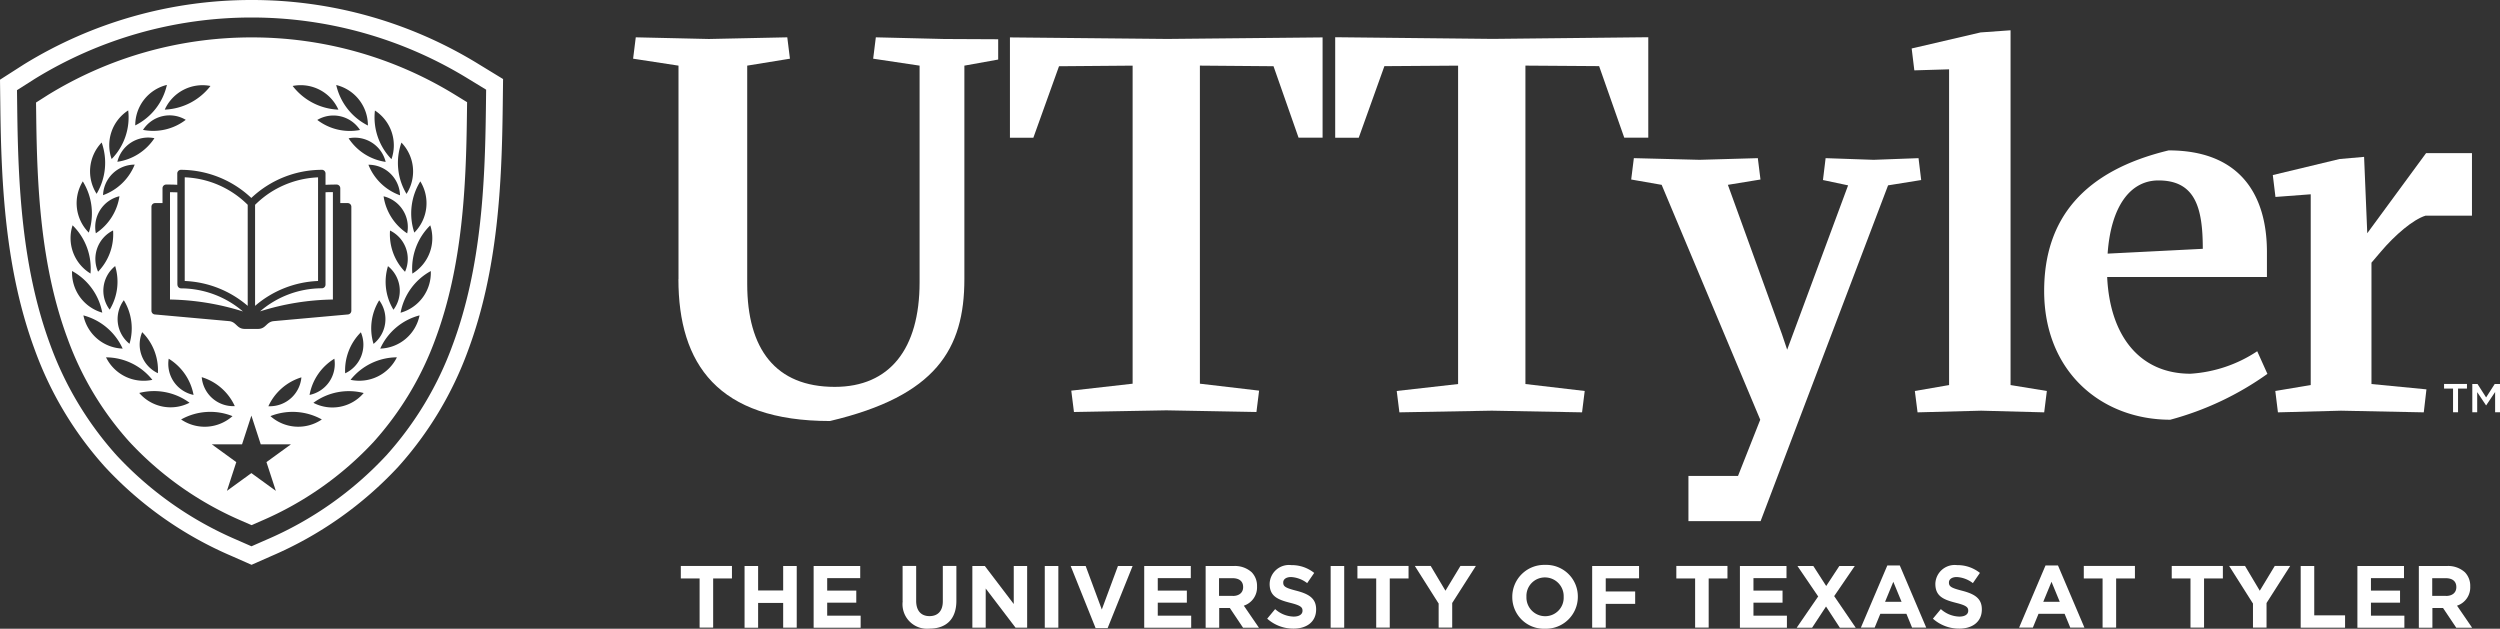 <?xml version="1.0" encoding="UTF-8"?> <svg xmlns="http://www.w3.org/2000/svg" id="UTTyler_White_Logo" width="300.145" height="75.484" viewBox="0 0 300.145 75.484"><rect x="0" y="0" width="300.145" height="75.484" fill="#333333" stroke="none"/><g id="c"><g id="Group_11" data-name="Group 11"><g id="Group_6" data-name="Group 6"><path id="Path_16" data-name="Path 16" d="M20.7,33.5V22.421c-.3-.01-.6-.021-.886-.021V35.286h0a30.781,30.781,0,0,1,8.756,1.432,11.483,11.483,0,0,0-7.417-2.771.44.44,0,0,1-.443-.443Z" transform="translate(0.596 0.674)" fill="#fff"></path><path id="Path_17" data-name="Path 17" d="M39.055,35.287h0V22.39c-.3,0-.6,0-.886.021V33.494a.44.44,0,0,1-.443.443,11.407,11.407,0,0,0-7.417,2.771,30.413,30.413,0,0,1,8.756-1.422Z" transform="translate(0.912 0.674)" fill="#fff"></path><path id="Path_18" data-name="Path 18" d="M79.239,33.378V7.749L73.79,6.915l.319-2.565,8.776.2,9.415-.2.319,2.565-5.13.834V33.955c0,7.818,3.4,12.361,10.507,12.361,6.6,0,10.188-4.553,10.188-12.557V7.749l-5.573-.834.319-2.565,8.2.2,6.49.031V7.018l-4.059.731V33.378c0,8.4-3.4,14.03-16.141,17.038-13.453,0-18.191-6.85-18.191-17.038" transform="translate(2.22 0.131)" fill="#fff"></path><path id="Path_19" data-name="Path 19" d="M125.075,46.768l7.365-.834V7.749l-8.838.072-3.08,8.581H117.71V4.36l18.892.185,18.644-.185V16.4h-2.884l-3.008-8.581-8.838-.072V45.934l7.108.834-.319,2.565-10.826-.2-11.084.2Z" transform="translate(3.541 0.131)" fill="#fff"></path><path id="Path_20" data-name="Path 20" d="M30.2,0A52.068,52.068,0,0,0,2.864,7.736L0,9.569l.041,3.276c.113,9.034.546,19.479,4.151,29.2a42.726,42.726,0,0,0,8.405,14A44.688,44.688,0,0,0,27.823,66.76L30.2,67.81l2.379-1.051A44.889,44.889,0,0,0,47.806,56.047a42.7,42.7,0,0,0,8.4-14c3.616-9.724,4.038-20.179,4.151-29.2l.041-3.358L57.509,7.726A51.925,51.925,0,0,0,30.2,0ZM58.334,13.247c-.113,8.735-.525,18.83-3.986,28.152a40.445,40.445,0,0,1-7.952,13.257A42.532,42.532,0,0,1,31.953,64.813l-1.761.773-1.761-.773A42.532,42.532,0,0,1,13.989,54.656,40.622,40.622,0,0,1,6.036,41.4C2.586,32.066,2.184,21.972,2.07,13.247L2.04,10.826,4.162,9.477a49.67,49.67,0,0,1,52.071-.01l2.132,1.3-.031,2.482Z" fill="#fff"></path><path id="Path_21" data-name="Path 21" d="M29.091,23.966a11.332,11.332,0,0,0-7.561-3.3V33.113A12.365,12.365,0,0,1,29.091,36.1V23.966Z" transform="translate(0.648 0.622)" fill="#fff"></path><path id="Path_22" data-name="Path 22" d="M37.291,20.67a11.44,11.44,0,0,0-6.016,2.009,12.192,12.192,0,0,0-1.545,1.288V36.1a12.341,12.341,0,0,1,7.561-2.987Z" transform="translate(0.894 0.622)" fill="#fff"></path><path id="Path_23" data-name="Path 23" d="M30.076,4.36A46.617,46.617,0,0,0,5.591,11.292l-.062.041L4.2,12.178l.021,1.576c.1,8.333.494,17.965,3.77,26.782a37.656,37.656,0,0,0,7.427,12.382,39.816,39.816,0,0,0,13.515,9.5l1.143.5,1.143-.5a39.816,39.816,0,0,0,13.515-9.5,37.832,37.832,0,0,0,7.427-12.382c3.276-8.817,3.667-18.449,3.77-26.782l.021-1.617-1.391-.855A46.544,46.544,0,0,0,30.086,4.36ZM49.616,27.794a7.309,7.309,0,0,1,.721-6.15A4.988,4.988,0,0,1,49.616,27.794ZM48.071,16.989a4.991,4.991,0,0,1,.608,6.16A7.239,7.239,0,0,1,48.071,16.989ZM46.7,27.547A3.788,3.788,0,0,1,48.5,32.5,6.45,6.45,0,0,1,46.7,27.547Zm.412,9.508a6.438,6.438,0,0,1-.659-5.233A3.792,3.792,0,0,1,47.113,37.055Zm1.648-9.168a6.442,6.442,0,0,1-2.833-4.45A3.8,3.8,0,0,1,48.761,27.887ZM41.726,16.474a3.8,3.8,0,0,1,4.45,2.833A6.442,6.442,0,0,1,41.726,16.474Zm-.412,28.214A6.459,6.459,0,0,1,43.2,39.764,3.8,3.8,0,0,1,41.314,44.688ZM37.966,14.269a3.8,3.8,0,0,1,5.13,1.205A6.436,6.436,0,0,1,37.966,14.269Zm9.93,9.044a6.4,6.4,0,0,1-3.791-3.667A3.789,3.789,0,0,1,47.9,23.313ZM45.4,35.922a3.8,3.8,0,0,1-.68,5.233A6.4,6.4,0,0,1,45.4,35.922Zm-.515-22.785a4.986,4.986,0,0,1,1.988,5.841A7.2,7.2,0,0,1,44.888,13.136Zm-.845,1.8a7.237,7.237,0,0,1-3.8-4.862A4.992,4.992,0,0,1,44.044,14.939ZM40.5,13.033a7.293,7.293,0,0,1-5.49-2.843,4.953,4.953,0,0,1,5.49,2.843Zm-1.988,7.221a.44.44,0,0,1,.443.443v1.36q.664-.031,1.329-.031a.44.44,0,0,1,.443.443v1.782h.886a.44.44,0,0,1,.443.443V37.178a.447.447,0,0,1-.4.443l-8.9.8c-.927.082-.927.937-1.916.937H29.272c-1,0-.989-.855-1.916-.937l-8.9-.8a.447.447,0,0,1-.4-.443V24.694a.44.44,0,0,1,.443-.443h.886V22.469a.44.44,0,0,1,.443-.443c.443,0,.886,0,1.329.031V20.7a.44.44,0,0,1,.443-.443,12.344,12.344,0,0,1,8.447,3.379,12.344,12.344,0,0,1,8.447-3.379ZM37.039,47.283a6.438,6.438,0,0,1,2.977-4.347A3.8,3.8,0,0,1,37.039,47.283Zm-.979-2.122a3.8,3.8,0,0,1-3.791,3.482h-.175a6.439,6.439,0,0,1,3.966-3.471Zm-8,3.471h-.175a3.8,3.8,0,0,1-3.791-3.482,6.412,6.412,0,0,1,3.966,3.471Zm-4.944-1.349a3.806,3.806,0,0,1-2.987-4.347A6.475,6.475,0,0,1,23.112,47.283ZM13.7,31.812a6.438,6.438,0,0,1-.659,5.233A3.792,3.792,0,0,1,13.7,31.812Zm-2.05.68a3.806,3.806,0,0,1,1.8-4.955A6.45,6.45,0,0,1,11.647,32.492Zm-.268-4.615a3.8,3.8,0,0,1,2.833-4.45A6.442,6.442,0,0,1,11.38,27.877Zm3.358,8.035a6.484,6.484,0,0,1,.68,5.233,3.805,3.805,0,0,1-.68-5.233ZM12.245,23.3a3.806,3.806,0,0,1,3.8-3.667,6.449,6.449,0,0,1-3.8,3.667Zm1.72-4.007a3.8,3.8,0,0,1,4.45-2.833,6.442,6.442,0,0,1-4.45,2.833Zm3.08-3.832a3.786,3.786,0,0,1,5.13-1.205A6.406,6.406,0,0,1,17.045,15.464Zm-.1,24.289a6.422,6.422,0,0,1,1.885,4.924A3.8,3.8,0,0,1,16.942,39.754Zm8.2-29.563a7.31,7.31,0,0,1-5.49,2.843A4.971,4.971,0,0,1,25.142,10.19Zm-5.233-.124a7.186,7.186,0,0,1-3.8,4.862,4.983,4.983,0,0,1,3.8-4.862Zm-4.646,3.059a7.17,7.17,0,0,1-1.988,5.841A4.968,4.968,0,0,1,15.263,13.126ZM12.08,16.978a7.276,7.276,0,0,1-.608,6.16A5.006,5.006,0,0,1,12.08,16.978ZM9.814,21.645a7.3,7.3,0,0,1,.721,6.15A5,5,0,0,1,9.814,21.645ZM8.588,26.919a7.261,7.261,0,0,1,2.153,5.789A4.971,4.971,0,0,1,8.588,26.919Zm3.564,10.486a5,5,0,0,1-3.626-5,7.2,7.2,0,0,1,3.626,5Zm-2.266.33A7.2,7.2,0,0,1,14.6,41.721,4.994,4.994,0,0,1,9.886,37.735Zm2.719,5.037a7.147,7.147,0,0,1,5.562,2.7,5.022,5.022,0,0,1-5.562-2.7Zm3.986,4.275a7.173,7.173,0,0,1,6.036,1.174A4.965,4.965,0,0,1,16.592,47.047Zm5.027,3.183a7.171,7.171,0,0,1,6.17-.4A5.021,5.021,0,0,1,21.619,50.23ZM32.991,58.8l-2.936-2.132L27.119,58.8l1.123-3.451-2.936-2.132h3.626l1.123-3.451,1.123,3.451H34.8l-2.936,2.132L32.991,58.8Zm-.649-8.972a7.209,7.209,0,0,1,6.17.4A5.023,5.023,0,0,1,32.342,49.828Zm5.161-1.6a7.166,7.166,0,0,1,6.036-1.174A4.937,4.937,0,0,1,37.5,48.231Zm4.46-2.761a7.179,7.179,0,0,1,5.562-2.7A5.035,5.035,0,0,1,41.963,45.471Zm3.564-3.749a7.173,7.173,0,0,1,4.718-3.986A4.976,4.976,0,0,1,45.527,41.721Zm2.441-4.306a7.183,7.183,0,0,1,3.626-5A4.975,4.975,0,0,1,47.968,37.415Zm1.411-4.7a7.274,7.274,0,0,1,2.153-5.789A4.971,4.971,0,0,1,49.379,32.718Z" transform="translate(0.126 0.131)" fill="#fff"></path></g><g id="Group_10" data-name="Group 10" transform="translate(81.737 3.636)"><g id="Group_7" data-name="Group 7" transform="translate(0 64.184)"><path id="Path_24" data-name="Path 24" d="M81.606,67.464H79.35v-1.5h6.139v1.5H83.233v5.9H81.606v-5.9Z" transform="translate(-79.35 -65.836)" fill="#fff"></path><path id="Path_25" data-name="Path 25" d="M86.78,65.97h1.628v2.936h3.008V65.97h1.628v7.406H91.415V70.4H88.408v2.977H86.78Z" transform="translate(-79.127 -65.836)" fill="#fff"></path><path id="Path_26" data-name="Path 26" d="M94.84,65.97h5.583v1.452H96.458v1.5H99.95v1.452H96.458v1.555h4.017v1.452H94.83V65.98Z" transform="translate(-78.884 -65.836)" fill="#fff"></path><path id="Path_27" data-name="Path 27" d="M105.2,70.194V65.96h1.628v4.192c0,1.205.608,1.834,1.6,1.834s1.6-.608,1.6-1.782V65.96h1.628v4.182c0,2.246-1.257,3.348-3.245,3.348a2.941,2.941,0,0,1-3.2-3.3Z" transform="translate(-78.572 -65.836)" fill="#fff"></path><path id="Path_28" data-name="Path 28" d="M113.33,65.97h1.5l3.471,4.563V65.97h1.607v7.406h-1.391l-3.585-4.707v4.707H113.33Z" transform="translate(-78.328 -65.836)" fill="#fff"></path><path id="Path_29" data-name="Path 29" d="M121.77,65.97H123.4v7.406H121.77Z" transform="translate(-78.074 -65.836)" fill="#fff"></path><path id="Path_30" data-name="Path 30" d="M124.79,65.97h1.8l1.937,5.223,1.937-5.223h1.761l-3,7.458h-1.442Z" transform="translate(-77.983 -65.836)" fill="#fff"></path><path id="Path_31" data-name="Path 31" d="M133.37,65.97h5.583v1.452h-3.966v1.5h3.492v1.452h-3.492v1.555H139v1.452H133.36V65.98Z" transform="translate(-77.725 -65.836)" fill="#fff"></path><path id="Path_32" data-name="Path 32" d="M140.5,65.97h3.389a2.994,2.994,0,0,1,2.163.752,2.333,2.333,0,0,1,.639,1.689v.021a2.307,2.307,0,0,1-1.586,2.3l1.813,2.647h-1.906l-1.586-2.369h-1.277v2.369h-1.628V65.97Zm3.276,3.595c.793,0,1.246-.422,1.246-1.051v-.021c0-.7-.484-1.061-1.277-1.061h-1.617v2.122h1.648Z" transform="translate(-77.511 -65.836)" fill="#fff"></path><path id="Path_33" data-name="Path 33" d="M147.69,72.3l.958-1.154a3.434,3.434,0,0,0,2.215.9c.67,0,1.071-.268,1.071-.7v-.021c0-.412-.258-.628-1.494-.937-1.494-.381-2.452-.793-2.452-2.266V68.1a2.324,2.324,0,0,1,2.6-2.235,4.311,4.311,0,0,1,2.75.937l-.845,1.226a3.49,3.49,0,0,0-1.926-.731c-.628,0-.948.288-.948.649v.021c0,.484.319.649,1.6.979,1.5.391,2.349.927,2.349,2.225v.021c0,1.473-1.123,2.3-2.719,2.3A4.705,4.705,0,0,1,147.7,72.3Z" transform="translate(-77.294 -65.839)" fill="#fff"></path><path id="Path_34" data-name="Path 34" d="M155.09,65.97h1.628v7.406H155.09Z" transform="translate(-77.072 -65.836)" fill="#fff"></path><path id="Path_35" data-name="Path 35" d="M160.466,67.464H158.21v-1.5h6.139v1.5h-2.256v5.9h-1.628Z" transform="translate(-76.978 -65.836)" fill="#fff"></path><path id="Path_36" data-name="Path 36" d="M167.743,70.451,164.9,65.96h1.906l1.772,2.977,1.8-2.977h1.854l-2.843,4.45v2.956h-1.628V70.441Z" transform="translate(-76.777 -65.836)" fill="#fff"></path><path id="Path_37" data-name="Path 37" d="M176.26,69.693v-.021a3.832,3.832,0,0,1,3.945-3.832,3.791,3.791,0,0,1,3.925,3.811v.021a3.832,3.832,0,0,1-3.945,3.832A3.791,3.791,0,0,1,176.26,69.693Zm6.17,0v-.021a2.25,2.25,0,0,0-2.246-2.328,2.216,2.216,0,0,0-2.225,2.307v.021A2.25,2.25,0,0,0,180.205,72,2.216,2.216,0,0,0,182.43,69.693Z" transform="translate(-76.435 -65.84)" fill="#fff"></path><path id="Path_38" data-name="Path 38" d="M185.56,65.97H191.2v1.483H187.2v1.576h3.533v1.483H187.2v2.864H185.57V65.97Z" transform="translate(-76.155 -65.836)" fill="#fff"></path><path id="Path_39" data-name="Path 39" d="M197.636,67.464H195.38v-1.5h6.139v1.5h-2.256v5.9h-1.628Z" transform="translate(-75.86 -65.836)" fill="#fff"></path><path id="Path_40" data-name="Path 40" d="M202.8,65.97h5.583v1.452h-3.966v1.5h3.492v1.452h-3.492v1.555h4.017v1.452H202.79V65.98Z" transform="translate(-75.637 -65.836)" fill="#fff"></path><path id="Path_41" data-name="Path 41" d="M211.975,69.606,209.5,65.97h1.906l1.545,2.4,1.576-2.4h1.854l-2.472,3.616,2.585,3.791h-1.906l-1.658-2.544-1.669,2.544H209.41L212,69.606Z" transform="translate(-75.438 -65.836)" fill="#fff"></path><path id="Path_42" data-name="Path 42" d="M220.063,65.91h1.5l3.173,7.458h-1.7l-.68-1.658h-3.131l-.68,1.658H216.89l3.173-7.458Zm1.71,4.357-.989-2.4-.989,2.4h1.967Z" transform="translate(-75.213 -65.838)" fill="#fff"></path><path id="Path_43" data-name="Path 43" d="M225.28,72.3l.958-1.154a3.434,3.434,0,0,0,2.215.9c.67,0,1.071-.268,1.071-.7v-.021c0-.412-.258-.628-1.494-.937-1.494-.381-2.452-.793-2.452-2.266V68.1a2.324,2.324,0,0,1,2.6-2.235,4.311,4.311,0,0,1,2.75.937l-.845,1.226a3.49,3.49,0,0,0-1.926-.731c-.628,0-.948.288-.948.649v.021c0,.484.319.649,1.6.979,1.5.391,2.349.927,2.349,2.225v.021c0,1.473-1.123,2.3-2.719,2.3A4.705,4.705,0,0,1,225.29,72.3Z" transform="translate(-74.96 -65.839)" fill="#fff"></path><path id="Path_44" data-name="Path 44" d="M238.5,65.91h1.5l3.173,7.458h-1.7l-.68-1.658h-3.131l-.68,1.658H235.33Zm1.71,4.357-.989-2.4-.989,2.4H240.2Z" transform="translate(-74.658 -65.838)" fill="#fff"></path><path id="Path_45" data-name="Path 45" d="M245.126,67.464H242.87v-1.5h6.139v1.5h-2.256v5.9h-1.628Z" transform="translate(-74.431 -65.836)" fill="#fff"></path><path id="Path_46" data-name="Path 46" d="M255.376,67.464H253.12v-1.5h6.139v1.5H257v5.9h-1.628v-5.9Z" transform="translate(-74.123 -65.836)" fill="#fff"></path><path id="Path_47" data-name="Path 47" d="M262.653,70.451,259.81,65.96h1.906l1.772,2.977,1.8-2.977h1.854L264.3,70.41v2.956h-1.628V70.441Z" transform="translate(-73.921 -65.836)" fill="#fff"></path><path id="Path_48" data-name="Path 48" d="M268.15,65.97h1.628v5.923h3.7v1.483H268.15V65.97Z" transform="translate(-73.671 -65.836)" fill="#fff"></path><path id="Path_49" data-name="Path 49" d="M274.77,65.97h5.583v1.452h-3.966v1.5h3.492v1.452h-3.492v1.555H280.4v1.452H274.76V65.98Z" transform="translate(-73.472 -65.836)" fill="#fff"></path><path id="Path_50" data-name="Path 50" d="M281.9,65.97h3.389a2.994,2.994,0,0,1,2.163.752,2.334,2.334,0,0,1,.639,1.689v.021a2.307,2.307,0,0,1-1.586,2.3l1.813,2.647h-1.906l-1.586-2.369h-1.277v2.369h-1.628V65.97Zm3.276,3.595c.793,0,1.246-.422,1.246-1.051v-.021c0-.7-.484-1.061-1.277-1.061h-1.617v2.122h1.648Z" transform="translate(-73.257 -65.836)" fill="#fff"></path></g><g id="Group_8" data-name="Group 8" transform="translate(78.564)"><path id="Path_51" data-name="Path 51" d="M163,46.81l7.375-.834V7.75l-8.848.062-3.08,8.591H155.62V4.34l18.923.2,18.665-.2V16.4h-2.884l-3.018-8.591-8.848-.062V45.976l7.118.834-.319,2.565-10.836-.2-11.094.2-.319-2.565Z" transform="translate(-155.62 -3.506)" fill="#fff"></path><path id="Path_52" data-name="Path 52" d="M197.011,56.584h5.933l2.668-6.747-11.836-28.2-3.657-.639.319-2.565,7.89.2,6.994-.2.319,2.565-3.914.639,6.479,17.893.639,1.9L216.16,21.7l-3.018-.639.319-2.627,5.768.2,5.387-.2.319,2.627-3.976.639L211.144,47.54l-5.49,14.473h-8.663V56.584Z" transform="translate(-154.582 -3.082)" fill="#fff"></path><path id="Path_53" data-name="Path 53" d="M223.191,46.835l4.11-.711V8.217l-4.172.124-.319-2.627,8.272-1.926,3.6-.258V46.124l4.357.711-.319,2.565-7.571-.2-7.633.2Z" transform="translate(-153.599 -3.53)" fill="#fff"></path><path id="Path_54" data-name="Path 54" d="M265.063,44.353a36.241,36.241,0,0,1-11.671,5.511c-8.21,0-15.142-5.707-15.142-15.462,0-8.725,4.81-14.431,14.946-16.873,8.663,0,11.8,5.449,11.8,12.186v3.018h-19.18c.319,6.994,3.852,11.609,10,11.609a16.315,16.315,0,0,0,8.014-2.7l1.216,2.7Zm-19.18-14.431,11.413-.577c0-4.934-.9-8.21-5.326-8.21-3.4,0-5.707,3.142-6.1,8.787Z" transform="translate(-153.134 -3.109)" fill="#fff"></path><path id="Path_55" data-name="Path 55" d="M265.219,46.4l4.234-.711v-22.9l-4.234.319-.319-2.627,8.014-1.926,2.946-.258.381,9.168L283.3,17.85h5.511v7.509h-5.583c-1.473.453-3.657,2.307-5.387,4.357L276.746,31V45.569l6.6.639-.319,2.761-9.94-.2-7.571.2L265.2,46.4Z" transform="translate(-152.333 -3.099)" fill="#fff"></path></g><g id="Group_9" data-name="Group 9" transform="translate(211.692 42.46)"><path id="Path_56" data-name="Path 56" d="M285.931,45.306H284.86V44.75h2.75v.556h-1.071v2.843h-.6V45.306Z" transform="translate(-284.86 -44.75)" fill="#fff"></path><path id="Path_57" data-name="Path 57" d="M288.14,44.76h.639l1.03,1.607,1.03-1.607h.639v3.389h-.587V45.718l-1.071,1.6H289.8l-1.061-1.586v2.421h-.587V44.76Z" transform="translate(-284.761 -44.75)" fill="#fff"></path></g></g></g></g></svg> 